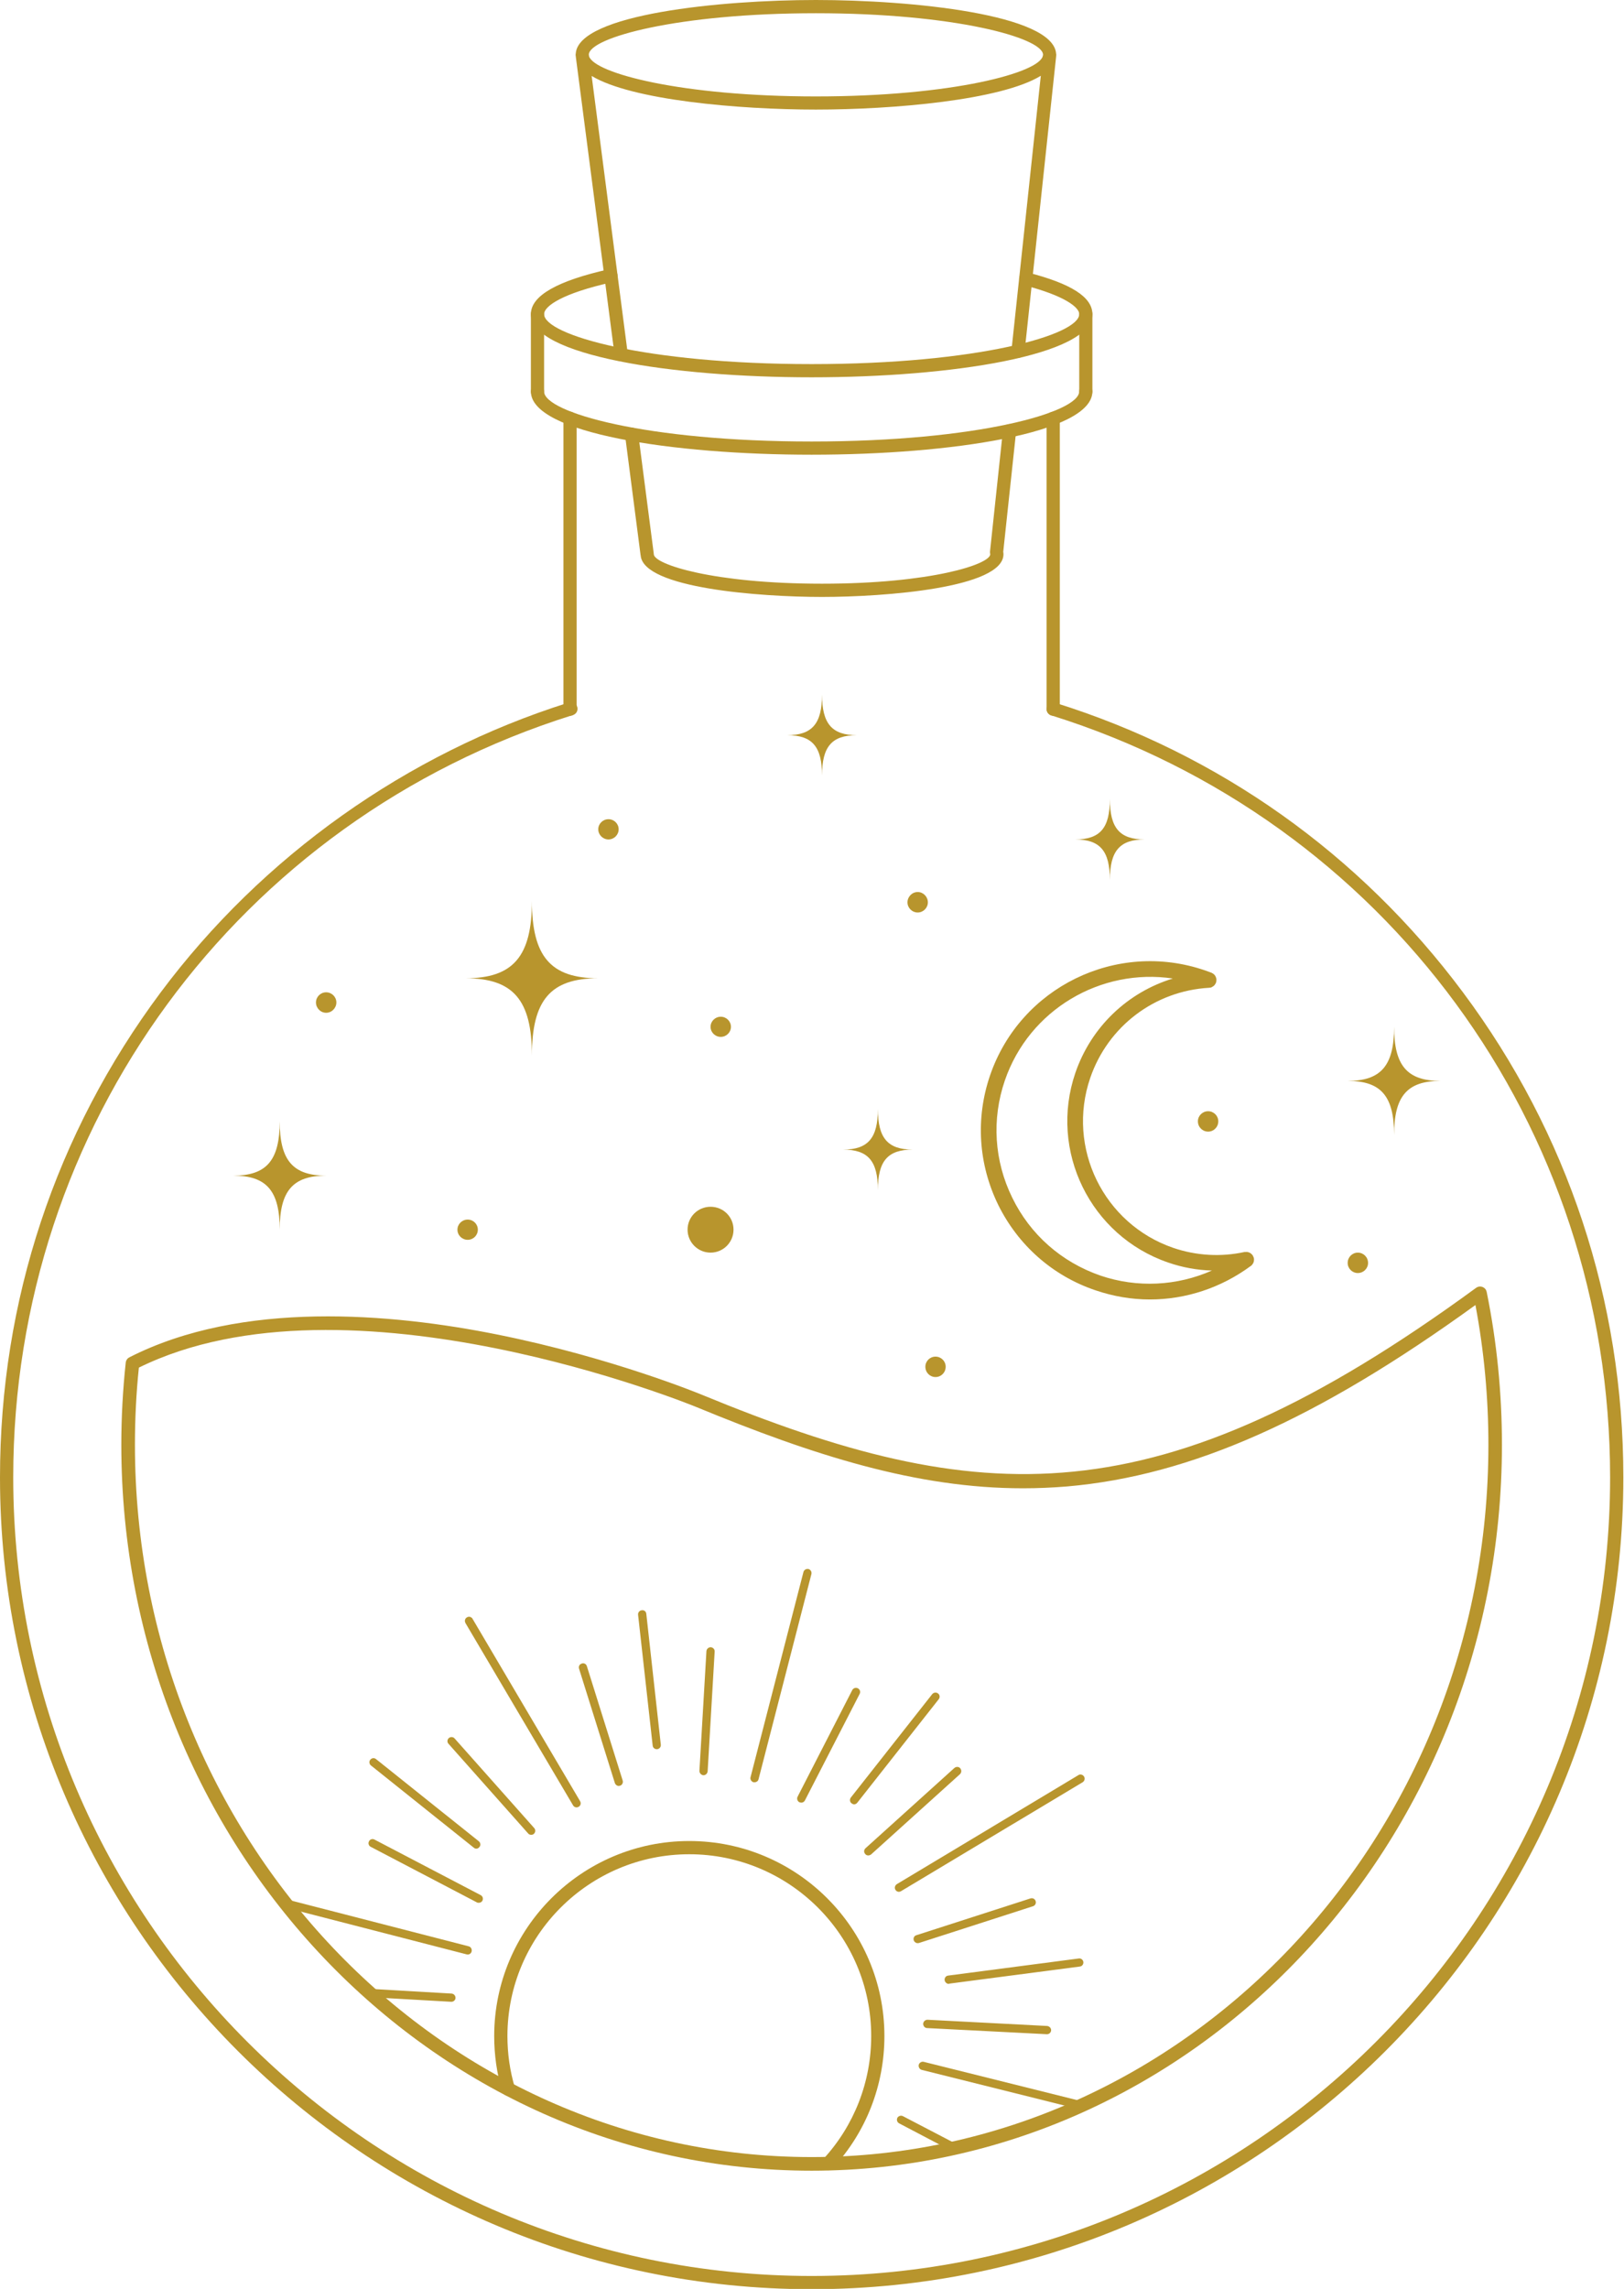<?xml version="1.0" encoding="UTF-8" standalone="no"?><svg xmlns="http://www.w3.org/2000/svg" xmlns:xlink="http://www.w3.org/1999/xlink" fill="#000000" height="110.9" preserveAspectRatio="xMidYMid meet" version="1" viewBox="0.0 0.0 78.7 110.9" width="78.7" zoomAndPan="magnify"><g fill="#b8952d" id="change1_1"><path d="M 53.32 61.801 C 51.441 61.148 49.926 59.82 49.055 58.031 C 48.18 56.25 48.051 54.23 48.695 52.352 C 49.875 48.91 53.352 46.891 56.836 47.41 C 54.648 48.078 52.879 49.75 52.113 51.98 C 50.82 55.762 52.84 59.879 56.613 61.172 C 57.301 61.41 58.012 61.539 58.73 61.559 C 57.035 62.309 55.105 62.41 53.32 61.801 Z M 60.691 61.262 C 60.699 61.25 60.707 61.238 60.711 61.23 C 60.719 61.219 60.723 61.211 60.73 61.199 C 60.734 61.191 60.742 61.18 60.746 61.172 C 60.75 61.16 60.75 61.141 60.754 61.129 C 60.758 61.121 60.762 61.109 60.766 61.102 C 60.766 61.09 60.766 61.07 60.766 61.059 C 60.77 61.051 60.77 61.039 60.77 61.02 C 60.77 61.012 60.766 60.988 60.766 60.98 C 60.762 60.969 60.762 60.961 60.762 60.949 C 60.758 60.941 60.75 60.922 60.746 60.91 C 60.742 60.898 60.738 60.891 60.734 60.879 C 60.73 60.871 60.727 60.859 60.719 60.852 C 60.711 60.84 60.707 60.82 60.699 60.809 C 60.695 60.809 60.695 60.809 60.695 60.809 C 60.691 60.801 60.684 60.801 60.68 60.789 C 60.668 60.781 60.66 60.77 60.648 60.762 C 60.641 60.75 60.633 60.738 60.625 60.738 C 60.613 60.73 60.602 60.719 60.59 60.711 C 60.582 60.711 60.57 60.699 60.562 60.699 C 60.551 60.691 60.535 60.68 60.52 60.68 C 60.516 60.68 60.508 60.672 60.5 60.672 C 60.484 60.672 60.469 60.66 60.449 60.66 C 60.441 60.66 60.434 60.66 60.426 60.66 C 60.41 60.66 60.395 60.648 60.379 60.66 C 60.363 60.66 60.352 60.66 60.336 60.66 C 60.328 60.66 60.32 60.66 60.312 60.66 C 59.168 60.91 57.973 60.84 56.859 60.461 C 53.48 59.301 51.676 55.609 52.832 52.23 C 53.688 49.73 55.949 48.012 58.59 47.859 C 58.605 47.859 58.617 47.859 58.633 47.852 C 58.641 47.852 58.648 47.852 58.656 47.852 C 58.672 47.852 58.688 47.84 58.703 47.84 C 58.711 47.828 58.719 47.828 58.727 47.828 C 58.742 47.82 58.754 47.809 58.766 47.801 C 58.773 47.801 58.785 47.789 58.789 47.789 C 58.801 47.781 58.812 47.77 58.824 47.762 C 58.832 47.762 58.84 47.75 58.848 47.738 C 58.855 47.73 58.863 47.719 58.871 47.711 C 58.879 47.699 58.887 47.691 58.891 47.68 C 58.898 47.672 58.906 47.648 58.914 47.641 C 58.914 47.629 58.922 47.629 58.922 47.621 C 58.922 47.621 58.922 47.621 58.926 47.621 C 58.93 47.602 58.934 47.59 58.938 47.57 C 58.938 47.559 58.941 47.551 58.945 47.539 C 58.945 47.531 58.945 47.52 58.945 47.512 C 58.945 47.488 58.949 47.48 58.949 47.469 C 58.949 47.461 58.949 47.461 58.949 47.461 C 58.949 47.449 58.945 47.441 58.945 47.43 C 58.941 47.422 58.941 47.398 58.938 47.391 C 58.934 47.379 58.93 47.371 58.926 47.359 C 58.922 47.352 58.918 47.328 58.91 47.32 C 58.91 47.309 58.906 47.309 58.902 47.301 C 58.891 47.281 58.883 47.27 58.871 47.25 C 58.871 47.25 58.867 47.25 58.867 47.25 C 58.852 47.23 58.836 47.211 58.82 47.199 C 58.801 47.18 58.781 47.172 58.762 47.16 C 58.742 47.148 58.727 47.141 58.707 47.129 C 58.602 47.09 58.492 47.051 58.383 47.012 C 54.109 45.551 49.441 47.828 47.977 52.109 C 47.27 54.18 47.41 56.398 48.371 58.371 C 49.336 60.328 51.004 61.809 53.074 62.512 C 53.941 62.809 54.836 62.961 55.727 62.961 C 57.461 62.961 59.176 62.398 60.609 61.34 C 60.609 61.34 60.613 61.34 60.617 61.34 C 60.625 61.328 60.629 61.328 60.637 61.32 C 60.648 61.309 60.66 61.301 60.668 61.289 C 60.676 61.281 60.684 61.27 60.691 61.262" fill="inherit"/><path d="M 39.332 110.914 C 17.645 110.914 0 93.27 0 71.578 C 0 63.039 2.691 54.922 7.781 48.09 C 12.703 41.488 19.715 36.512 27.527 34.051 C 27.535 34.051 27.543 34.051 27.551 34.051 C 27.559 34.039 27.574 34.039 27.586 34.031 C 27.758 33.988 27.934 34.09 27.977 34.262 C 28.02 34.441 27.918 34.609 27.746 34.648 C 27.738 34.66 27.727 34.66 27.715 34.66 C 11.52 39.75 0.641 54.59 0.641 71.578 C 0.641 92.922 17.996 110.273 39.332 110.273 C 60.668 110.273 78.027 92.922 78.027 71.578 C 78.027 54.57 67.145 39.73 50.945 34.66 C 50.773 34.609 50.68 34.43 50.734 34.262 C 50.785 34.09 50.965 34 51.137 34.051 C 59.07 36.531 65.902 41.379 70.895 48.078 C 75.98 54.898 78.668 63.031 78.668 71.578 C 78.668 93.27 61.023 110.914 39.332 110.914" fill="inherit"/><path d="M 51.039 34.68 C 50.863 34.68 50.719 34.531 50.719 34.359 L 50.719 20.27 C 50.719 20.09 50.863 19.949 51.039 19.949 C 51.215 19.949 51.359 20.09 51.359 20.27 L 51.359 34.359 C 51.359 34.531 51.215 34.68 51.039 34.68" fill="inherit"/><path d="M 27.625 34.68 C 27.449 34.68 27.305 34.531 27.305 34.359 L 27.305 20.27 C 27.305 20.09 27.449 19.949 27.625 19.949 C 27.801 19.949 27.945 20.09 27.945 20.27 L 27.945 34.359 C 27.945 34.531 27.801 34.68 27.625 34.68" fill="inherit"/><path d="M 39.332 18.281 C 32.57 18.281 25.727 17.219 25.727 15.219 C 25.727 14.328 27.008 13.602 29.539 13.039 C 29.711 13 29.883 13.109 29.918 13.281 C 29.957 13.461 29.848 13.629 29.676 13.672 C 27.234 14.211 26.367 14.84 26.367 15.219 C 26.367 16.23 31.297 17.641 39.332 17.641 C 47.367 17.641 52.301 16.23 52.301 15.219 C 52.301 14.891 51.598 14.328 49.629 13.82 C 49.457 13.77 49.352 13.602 49.398 13.43 C 49.441 13.262 49.617 13.148 49.789 13.199 C 51.91 13.738 52.938 14.398 52.938 15.219 C 52.938 17.219 46.094 18.281 39.332 18.281" fill="inherit"/><path d="M 39.332 22.031 C 32.57 22.031 25.727 20.98 25.727 18.969 C 25.727 18.801 25.871 18.648 26.047 18.648 C 26.223 18.648 26.367 18.801 26.367 18.969 C 26.367 19.98 31.301 21.391 39.332 21.391 C 47.363 21.391 52.297 19.98 52.297 18.969 C 52.297 18.801 52.441 18.648 52.617 18.648 C 52.793 18.648 52.938 18.801 52.938 18.969 C 52.938 20.98 46.094 22.031 39.332 22.031" fill="inherit"/><path d="M 26.047 19.289 C 25.867 19.289 25.727 19.148 25.727 18.969 L 25.727 15.219 C 25.727 15.039 25.867 14.898 26.047 14.898 C 26.223 14.898 26.367 15.039 26.367 15.219 L 26.367 18.969 C 26.367 19.148 26.223 19.289 26.047 19.289" fill="inherit"/><path d="M 52.617 19.289 C 52.441 19.289 52.301 19.148 52.301 18.969 L 52.301 15.219 C 52.301 15.039 52.441 14.898 52.617 14.898 C 52.797 14.898 52.938 15.039 52.938 15.219 L 52.938 18.969 C 52.938 19.148 52.797 19.289 52.617 19.289" fill="inherit"/><path d="M 39.539 4.672 C 33.035 4.672 28.812 3.551 28.547 2.73 L 28.535 2.641 C 28.566 1.82 32.848 0.641 39.539 0.641 C 46.238 0.641 50.52 1.828 50.547 2.648 L 50.539 2.691 C 50.422 3.512 46.164 4.672 39.539 4.672 Z M 51.188 2.648 C 51.188 2.648 51.184 2.641 51.184 2.641 C 51.184 2.629 51.184 2.609 51.18 2.602 C 51.043 0.691 44.176 0 39.539 0 C 34.906 0 28.043 0.691 27.902 2.59 C 27.898 2.609 27.895 2.629 27.895 2.641 C 27.895 2.648 27.895 2.648 27.895 2.648 C 27.895 2.66 27.895 2.66 27.895 2.672 C 27.898 2.68 27.895 2.691 27.898 2.699 L 27.91 2.789 C 27.914 2.809 27.91 2.82 27.914 2.828 L 29.785 17.219 C 29.809 17.391 29.945 17.5 30.102 17.5 C 30.117 17.5 30.129 17.5 30.145 17.5 C 30.32 17.48 30.445 17.32 30.422 17.141 L 28.672 3.68 C 30.613 4.852 35.805 5.309 39.539 5.309 C 43.297 5.309 48.516 4.852 50.438 3.672 L 49.016 16.98 C 48.996 17.16 49.121 17.32 49.297 17.34 C 49.309 17.34 49.32 17.34 49.332 17.34 C 49.496 17.34 49.633 17.219 49.652 17.051 L 51.176 2.781 L 51.184 2.691 C 51.184 2.68 51.184 2.672 51.184 2.672 C 51.184 2.66 51.188 2.66 51.188 2.648" fill="inherit"/><path d="M 48.957 20.551 C 48.781 20.531 48.621 20.66 48.605 20.828 L 47.977 26.719 L 47.977 26.73 C 47.973 26.77 47.977 26.809 47.988 26.852 C 47.988 27.34 45.109 28.281 39.836 28.281 C 34.559 28.281 31.684 27.34 31.684 26.852 C 31.684 26.852 31.68 26.84 31.68 26.84 C 31.68 26.828 31.68 26.82 31.68 26.809 L 30.926 21 C 30.902 20.82 30.742 20.699 30.566 20.719 C 30.391 20.738 30.266 20.898 30.289 21.078 L 31.043 26.898 C 31.043 26.898 31.047 26.898 31.047 26.91 C 31.168 28.5 36.824 28.922 39.836 28.922 C 42.875 28.922 48.629 28.488 48.629 26.852 C 48.629 26.82 48.625 26.781 48.617 26.738 L 49.242 20.898 C 49.258 20.719 49.133 20.57 48.957 20.551" fill="inherit"/><path d="M 39.332 104.512 C 21.25 104.512 6.539 89.031 6.539 70 C 6.539 68.738 6.602 67.488 6.73 66.262 C 16.875 61.27 33.574 68.102 33.746 68.172 C 39.461 70.531 44.434 72.109 49.57 72.109 C 50.281 72.109 50.992 72.078 51.711 72.02 C 57.711 71.5 63.832 68.781 71.5 63.23 C 71.918 65.449 72.129 67.719 72.129 70 C 72.129 89.031 57.418 104.512 39.332 104.512 Z M 72.047 62.602 C 72.043 62.578 72.035 62.559 72.027 62.539 C 72.02 62.512 72.008 62.488 71.992 62.469 C 71.883 62.32 71.676 62.289 71.531 62.398 C 56.09 73.691 47.473 73.121 33.996 67.57 C 33.953 67.551 29.637 65.77 24.102 64.66 C 18.977 63.629 11.719 62.988 6.273 65.762 C 6.191 65.801 6.133 65.871 6.109 65.949 C 6.105 65.949 6.105 65.961 6.105 65.961 C 6.102 65.98 6.098 65.988 6.094 66.012 C 5.953 67.32 5.879 68.66 5.879 70 C 5.879 89.391 20.887 105.172 39.332 105.172 C 57.777 105.172 72.785 89.391 72.785 70 C 72.785 67.512 72.539 65.02 72.047 62.602" fill="inherit"/><path d="M 36.566 86.352 C 36.547 86.352 36.531 86.352 36.516 86.352 C 36.41 86.32 36.344 86.211 36.371 86.109 L 38.934 76.172 C 38.961 76.059 39.07 76 39.18 76.02 C 39.285 76.051 39.348 76.16 39.32 76.27 L 36.758 86.211 C 36.734 86.301 36.652 86.352 36.566 86.352" fill="inherit"/><path d="M 22.664 94.699 C 22.648 94.699 22.629 94.691 22.613 94.691 L 13.766 92.41 C 13.656 92.379 13.594 92.27 13.621 92.16 C 13.648 92.059 13.758 91.988 13.863 92.02 L 22.715 94.301 C 22.82 94.328 22.883 94.441 22.855 94.551 C 22.832 94.641 22.754 94.699 22.664 94.699" fill="inherit"/><path d="M 52.422 102.211 C 52.402 102.211 52.387 102.211 52.371 102.211 L 44.672 100.289 C 44.562 100.262 44.5 100.148 44.523 100.039 C 44.551 99.941 44.66 99.871 44.766 99.898 L 52.469 101.82 C 52.574 101.852 52.641 101.949 52.613 102.059 C 52.59 102.148 52.508 102.211 52.422 102.211" fill="inherit"/><path d="M 27.941 87.57 C 27.875 87.57 27.809 87.539 27.77 87.469 L 22.562 78.648 C 22.562 78.641 22.559 78.641 22.559 78.641 C 22.527 78.59 22.52 78.52 22.539 78.469 C 22.574 78.371 22.684 78.309 22.789 78.34 C 22.828 78.359 22.859 78.379 22.879 78.398 C 22.887 78.41 22.895 78.422 22.898 78.43 L 28.113 87.27 C 28.168 87.371 28.137 87.488 28.043 87.539 C 28.012 87.559 27.977 87.57 27.941 87.57" fill="inherit"/><path d="M 43.562 91.66 C 43.496 91.66 43.43 91.629 43.391 91.559 C 43.336 91.469 43.367 91.352 43.461 91.289 L 52.25 86.012 C 52.293 85.98 52.344 85.969 52.395 85.98 C 52.504 86 52.578 86.102 52.559 86.211 C 52.551 86.27 52.516 86.32 52.465 86.352 L 43.664 91.629 C 43.633 91.648 43.598 91.66 43.562 91.66" fill="inherit"/><path d="M 31.824 84.75 C 31.727 84.75 31.641 84.68 31.629 84.578 L 30.922 78.238 C 30.91 78.129 30.988 78.031 31.098 78.02 C 31.215 78 31.309 78.078 31.32 78.191 L 32.023 84.531 C 32.035 84.641 31.957 84.738 31.848 84.75 C 31.84 84.75 31.832 84.75 31.824 84.75" fill="inherit"/><path d="M 45.977 96.121 C 45.879 96.121 45.793 96.039 45.777 95.941 C 45.766 95.828 45.84 95.73 45.949 95.719 L 52.273 94.891 C 52.383 94.871 52.484 94.949 52.5 95.059 C 52.512 95.172 52.438 95.27 52.328 95.281 L 46.004 96.109 C 45.992 96.121 45.984 96.121 45.977 96.121" fill="inherit"/><path d="M 23.082 89.57 C 23.035 89.57 22.992 89.551 22.957 89.52 L 17.977 85.539 C 17.891 85.469 17.875 85.34 17.945 85.262 C 18.012 85.172 18.137 85.16 18.223 85.23 L 23.203 89.211 C 23.289 89.281 23.305 89.41 23.234 89.488 C 23.195 89.539 23.141 89.57 23.082 89.57" fill="inherit"/><path d="M 41.391 87.422 C 41.348 87.422 41.301 87.398 41.266 87.371 C 41.18 87.309 41.164 87.18 41.234 87.09 L 45.18 82.078 C 45.246 82 45.371 81.98 45.461 82.051 C 45.547 82.121 45.559 82.238 45.492 82.328 L 41.547 87.34 C 41.508 87.391 41.449 87.422 41.391 87.422" fill="inherit"/><path d="M 29.984 86.531 C 29.902 86.531 29.824 86.469 29.797 86.391 L 28.062 80.852 C 28.027 80.738 28.086 80.629 28.191 80.602 C 28.297 80.559 28.41 80.621 28.441 80.73 L 30.176 86.27 C 30.207 86.371 30.152 86.488 30.047 86.52 C 30.027 86.52 30.004 86.531 29.984 86.531" fill="inherit"/><path d="M 44.473 94.148 C 44.387 94.148 44.309 94.09 44.281 94.012 C 44.246 93.898 44.305 93.789 44.41 93.762 L 49.938 91.98 C 50.043 91.949 50.152 92 50.188 92.109 C 50.223 92.211 50.164 92.328 50.059 92.359 L 44.531 94.141 C 44.512 94.141 44.492 94.148 44.473 94.148" fill="inherit"/><path d="M 46.273 104.27 C 46.242 104.27 46.211 104.262 46.184 104.25 L 43.574 102.879 C 43.477 102.828 43.438 102.711 43.488 102.609 C 43.539 102.52 43.66 102.48 43.758 102.531 L 46.367 103.891 C 46.465 103.949 46.504 104.07 46.453 104.16 C 46.418 104.23 46.348 104.27 46.273 104.27" fill="inherit"/><path d="M 23.199 92.191 C 23.168 92.191 23.137 92.191 23.109 92.172 L 17.965 89.48 C 17.867 89.43 17.828 89.309 17.883 89.211 C 17.934 89.109 18.055 89.078 18.148 89.129 L 23.293 91.82 C 23.391 91.871 23.43 91.988 23.379 92.09 C 23.34 92.16 23.273 92.191 23.199 92.191" fill="inherit"/><path d="M 38.832 87.34 C 38.801 87.34 38.77 87.328 38.738 87.32 C 38.641 87.27 38.602 87.148 38.652 87.051 L 41.305 81.879 C 41.355 81.789 41.477 81.75 41.574 81.801 C 41.672 81.852 41.711 81.969 41.66 82.07 L 39.008 87.23 C 38.973 87.301 38.902 87.34 38.832 87.34" fill="inherit"/><path d="M 34.094 86.012 C 34.09 86.012 34.086 86.012 34.082 86.012 C 33.973 86 33.887 85.898 33.895 85.789 L 34.234 80 C 34.242 79.891 34.336 79.809 34.445 79.809 C 34.555 79.82 34.641 79.91 34.633 80.02 L 34.293 85.82 C 34.285 85.922 34.199 86.012 34.094 86.012" fill="inherit"/><path d="M 21.875 96.988 C 21.871 96.988 21.867 96.988 21.863 96.988 L 17.883 96.762 C 17.773 96.75 17.688 96.66 17.695 96.551 C 17.703 96.441 17.797 96.352 17.906 96.359 L 21.887 96.59 C 21.996 96.602 22.078 96.691 22.074 96.809 C 22.066 96.91 21.98 96.988 21.875 96.988" fill="inherit"/><path d="M 50.738 98.559 C 50.734 98.559 50.73 98.559 50.727 98.559 L 44.93 98.262 C 44.82 98.262 44.734 98.16 44.738 98.051 C 44.746 97.941 44.84 97.859 44.949 97.859 L 50.746 98.16 C 50.855 98.172 50.941 98.262 50.938 98.371 C 50.93 98.48 50.844 98.559 50.738 98.559" fill="inherit"/><path d="M 25.738 88.898 C 25.684 88.898 25.629 88.879 25.59 88.828 L 21.734 84.488 C 21.66 84.41 21.668 84.289 21.75 84.211 C 21.832 84.141 21.961 84.148 22.031 84.23 L 25.887 88.57 C 25.961 88.648 25.953 88.781 25.871 88.852 C 25.832 88.891 25.785 88.898 25.738 88.898" fill="inherit"/><path d="M 42.074 89.898 C 42.023 89.898 41.969 89.879 41.93 89.828 C 41.855 89.75 41.859 89.629 41.941 89.551 L 46.25 85.66 C 46.332 85.59 46.461 85.59 46.531 85.672 C 46.605 85.762 46.602 85.879 46.52 85.961 L 42.211 89.852 C 42.172 89.879 42.125 89.898 42.074 89.898" fill="inherit"/><path d="M 40.133 105.148 C 40.055 105.148 39.977 105.121 39.914 105.059 C 39.785 104.941 39.777 104.738 39.898 104.609 C 41.395 102.98 42.219 100.871 42.219 98.648 C 42.219 93.789 38.262 89.84 33.402 89.84 C 28.543 89.84 24.59 93.789 24.59 98.648 C 24.59 99.512 24.711 100.34 24.949 101.141 C 24.996 101.309 24.902 101.488 24.73 101.539 C 24.562 101.59 24.383 101.488 24.332 101.32 C 24.078 100.469 23.949 99.57 23.949 98.648 C 23.949 93.441 28.191 89.199 33.402 89.199 C 38.617 89.199 42.859 93.441 42.859 98.648 C 42.859 101.031 41.973 103.301 40.367 105.039 C 40.305 105.109 40.219 105.148 40.133 105.148" fill="inherit"/><path d="M 15.805 56.961 C 14.191 56.961 13.555 56.219 13.555 54.328 C 13.555 56.219 12.922 56.961 11.305 56.961 C 12.922 56.961 13.555 57.699 13.555 59.578 C 13.555 57.699 14.191 56.961 15.805 56.961" fill="inherit"/><path d="M 44.23 55.699 C 43.02 55.699 42.543 55.141 42.543 53.73 C 42.543 55.141 42.066 55.699 40.855 55.699 C 42.066 55.699 42.543 56.25 42.543 57.66 C 42.543 56.25 43.02 55.699 44.23 55.699" fill="inherit"/><path d="M 55.473 40.672 C 54.262 40.672 53.785 40.121 53.785 38.711 C 53.785 40.121 53.312 40.672 52.102 40.672 C 53.312 40.672 53.785 41.23 53.785 42.641 C 53.785 41.23 54.262 40.672 55.473 40.672" fill="inherit"/><path d="M 41.523 35.621 C 40.312 35.621 39.836 35.059 39.836 33.648 C 39.836 35.059 39.359 35.621 38.148 35.621 C 39.359 35.621 39.836 36.172 39.836 37.578 C 39.836 36.172 40.312 35.621 41.523 35.621" fill="inherit"/><path d="M 69.809 52.371 C 68.191 52.371 67.559 51.629 67.559 49.75 C 67.559 51.629 66.926 52.371 65.309 52.371 C 66.926 52.371 67.559 53.109 67.559 54.988 C 67.559 53.109 68.191 52.371 69.809 52.371" fill="inherit"/><path d="M 28.992 47.398 C 26.684 47.398 25.777 46.34 25.777 43.648 C 25.777 46.34 24.867 47.398 22.559 47.398 C 24.867 47.398 25.777 48.449 25.777 51.148 C 25.777 48.449 26.684 47.398 28.992 47.398" fill="inherit"/><path d="M 35.547 59.578 C 35.547 58.961 35.051 58.469 34.434 58.469 C 33.82 58.469 33.32 58.961 33.32 59.578 C 33.32 60.191 33.82 60.691 34.434 60.691 C 35.051 60.691 35.547 60.191 35.547 59.578" fill="inherit"/><path d="M 16.301 48.57 C 16.301 48.301 16.078 48.078 15.805 48.078 C 15.531 48.078 15.312 48.301 15.312 48.57 C 15.312 48.84 15.531 49.07 15.805 49.07 C 16.078 49.07 16.301 48.84 16.301 48.57" fill="inherit"/><path d="M 66.297 61.191 C 66.297 60.91 66.074 60.691 65.801 60.691 C 65.531 60.691 65.309 60.91 65.309 61.191 C 65.309 61.461 65.531 61.68 65.801 61.68 C 66.074 61.68 66.297 61.461 66.297 61.191" fill="inherit"/><path d="M 45.828 66.219 C 45.828 65.949 45.609 65.73 45.336 65.73 C 45.062 65.73 44.844 65.949 44.844 66.219 C 44.844 66.5 45.062 66.719 45.336 66.719 C 45.609 66.719 45.828 66.5 45.828 66.219" fill="inherit"/><path d="M 23.156 59.578 C 23.156 59.309 22.938 59.09 22.664 59.09 C 22.391 59.09 22.168 59.309 22.168 59.578 C 22.168 59.852 22.391 60.07 22.664 60.07 C 22.938 60.07 23.156 59.852 23.156 59.578" fill="inherit"/><path d="M 35.422 49.75 C 35.422 49.48 35.199 49.262 34.93 49.262 C 34.656 49.262 34.434 49.48 34.434 49.75 C 34.434 50.02 34.656 50.238 34.93 50.238 C 35.199 50.238 35.422 50.02 35.422 49.75" fill="inherit"/><path d="M 44.965 43.719 C 44.965 43.449 44.742 43.219 44.473 43.219 C 44.199 43.219 43.977 43.449 43.977 43.719 C 43.977 43.988 44.199 44.211 44.473 44.211 C 44.742 44.211 44.965 43.988 44.965 43.719" fill="inherit"/><path d="M 59.039 54.328 C 59.039 54.059 58.816 53.84 58.547 53.84 C 58.273 53.84 58.051 54.059 58.051 54.328 C 58.051 54.609 58.273 54.828 58.547 54.828 C 58.816 54.828 59.039 54.609 59.039 54.328" fill="inherit"/><path d="M 29.98 40.18 C 29.98 39.91 29.758 39.691 29.488 39.691 C 29.215 39.691 28.992 39.91 28.992 40.18 C 28.992 40.449 29.215 40.672 29.488 40.672 C 29.758 40.672 29.98 40.449 29.98 40.18" fill="inherit"/></g></svg>